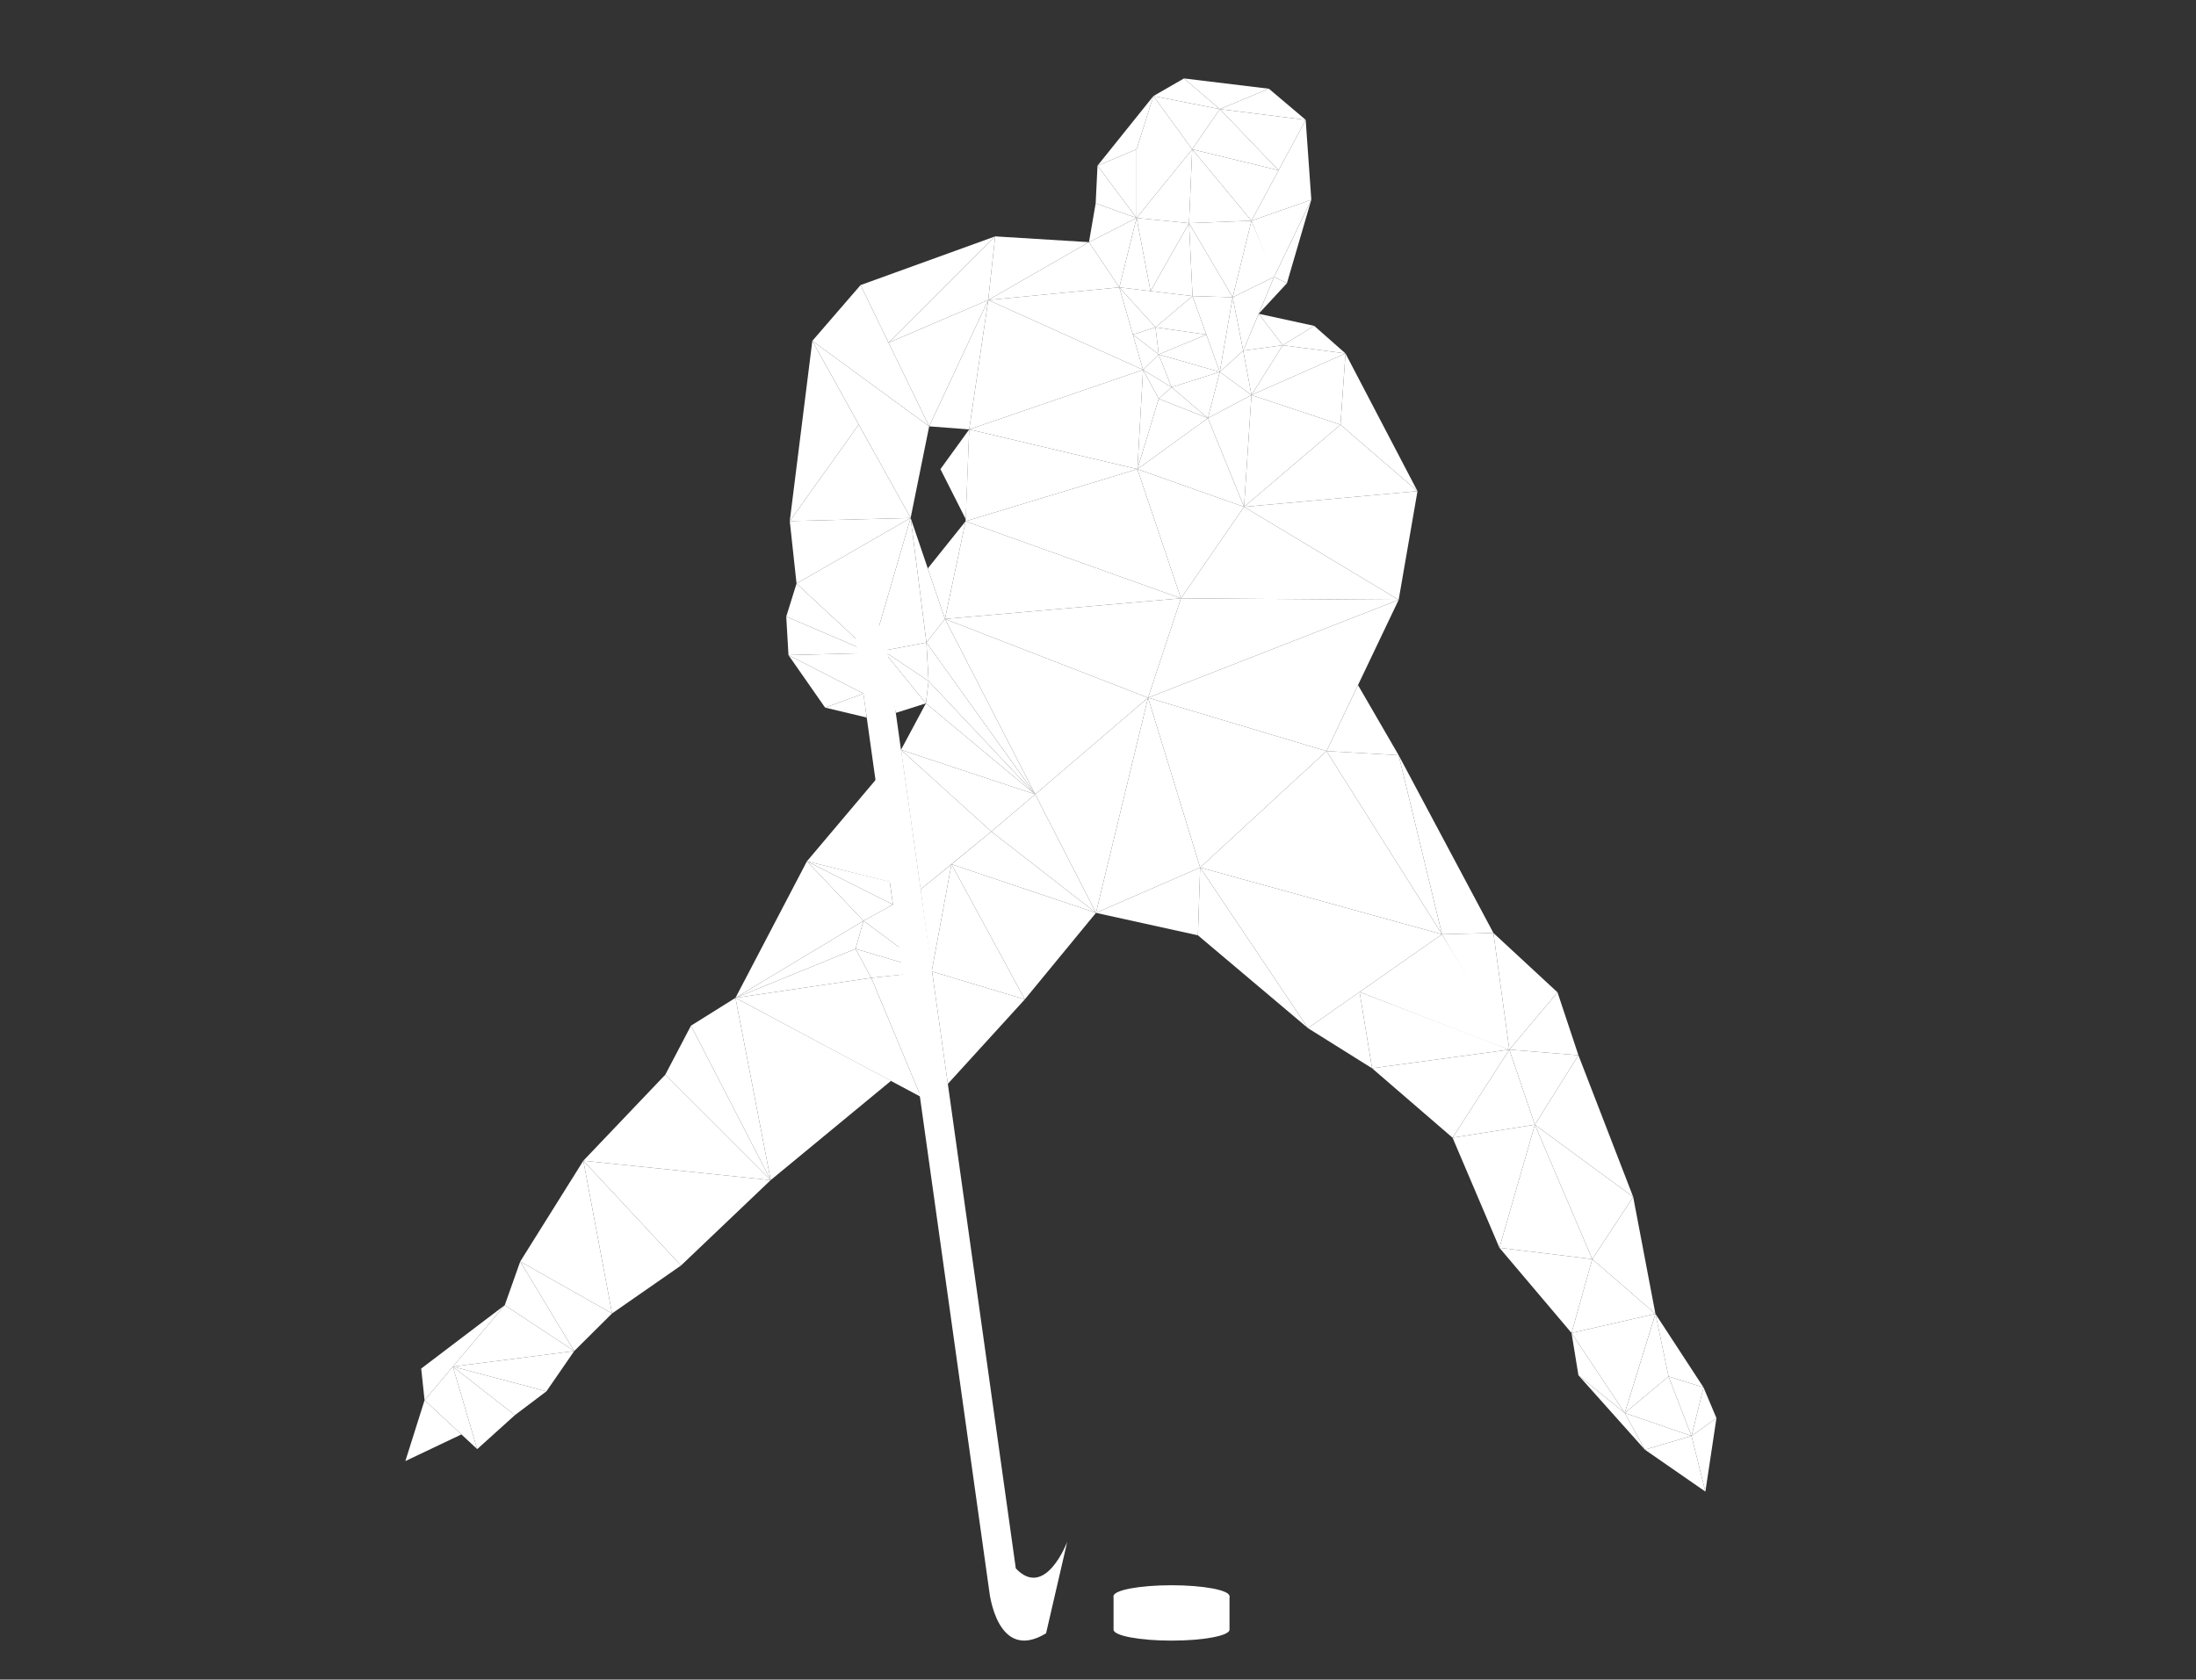 <?xml version="1.0" encoding="UTF-8"?> <svg xmlns="http://www.w3.org/2000/svg" id="objects" viewBox="0 0 800 612.02"><rect x="0" y="0" width="800" height="612.02" fill="#333333" stroke="none"/><defs><style> .cls-1 { fill: #fff; } </style></defs><path class="cls-1" d="M289.5,221.78c-.86,0-.86,1.34,0,1.34s.86-1.34,0-1.34Z"></path><polygon class="cls-1" points="414.05 54.4 434.31 54.4 414.05 79.42 414.05 54.4"></polygon><polygon class="cls-1" points="434.31 54.4 433.16 81.31 414.05 79.42 434.31 54.4"></polygon><polygon class="cls-1" points="434.31 54.4 455.91 80.43 433.16 81.31 434.31 54.4"></polygon><polygon class="cls-1" points="455.91 80.43 475.66 43.67 477.71 72.78 455.91 80.43"></polygon><polygon class="cls-1" points="434.31 54.4 444.36 39.76 420.19 34.99 434.31 54.4"></polygon><polygon class="cls-1" points="434.31 54.4 465.79 62.05 455.91 80.43 434.31 54.4"></polygon><polygon class="cls-1" points="465.79 62.05 444.36 39.76 475.66 43.67 465.79 62.05"></polygon><polygon class="cls-1" points="414.05 79.42 399.82 60.37 414.05 54.4 414.05 79.42"></polygon><polygon class="cls-1" points="399.82 60.37 399.15 74.09 414.05 79.42 399.82 60.37"></polygon><polygon class="cls-1" points="434.31 54.4 420.19 34.99 414.05 54.4 434.31 54.4"></polygon><polygon class="cls-1" points="444.36 39.76 465.79 62.05 434.31 54.4 444.36 39.76"></polygon><polygon class="cls-1" points="444.36 39.76 462.26 32.33 475.66 43.67 444.36 39.76"></polygon><polygon class="cls-1" points="444.36 39.76 431.32 28.58 462.26 32.33 444.36 39.76"></polygon><polygon class="cls-1" points="431.32 28.58 420.19 34.99 444.36 39.76 431.32 28.58"></polygon><polygon class="cls-1" points="420.19 34.99 399.82 60.37 414.05 54.4 420.19 34.99"></polygon><polygon class="cls-1" points="399.15 74.09 396.71 88.24 414.05 79.42 399.15 74.09"></polygon><polygon class="cls-1" points="414.05 79.42 407.76 104.71 396.71 88.24 414.05 79.42"></polygon><polygon class="cls-1" points="407.76 104.71 434.43 107.89 420.95 119.27 407.76 104.71"></polygon><polygon class="cls-1" points="419.14 106.07 414.05 79.42 407.76 104.71 419.14 106.07"></polygon><polygon class="cls-1" points="414.05 79.42 433.16 81.31 419.14 106.07 414.05 79.42"></polygon><polygon class="cls-1" points="433.16 81.31 434.43 107.89 419.14 106.07 433.16 81.31"></polygon><polygon class="cls-1" points="433.16 81.31 449.06 108.31 434.43 107.89 433.16 81.31"></polygon><polygon class="cls-1" points="433.16 81.31 455.91 80.43 449.06 108.31 433.16 81.31"></polygon><polygon class="cls-1" points="455.91 80.43 464.44 100.74 449.06 108.31 455.91 80.43"></polygon><polygon class="cls-1" points="464.16 100.88 468.82 103.22 477.71 72.78 464.16 100.88"></polygon><polygon class="cls-1" points="449.06 108.31 452.9 127.77 464.16 100.88 449.06 108.31"></polygon><polygon class="cls-1" points="464.16 100.88 468.82 103.22 458.53 114.33 464.16 100.88"></polygon><polygon class="cls-1" points="449.06 108.31 444.36 135.52 452.9 127.77 449.06 108.31"></polygon><polygon class="cls-1" points="455.91 80.43 477.71 72.78 464.16 100.88 455.91 80.43"></polygon><polygon class="cls-1" points="407.76 104.71 416.41 134.75 360.01 109.32 407.76 104.71"></polygon><polygon class="cls-1" points="407.76 104.71 420.95 119.27 412.71 121.92 407.76 104.71"></polygon><polygon class="cls-1" points="420.95 119.27 422.12 129.15 412.71 121.92 420.95 119.27"></polygon><polygon class="cls-1" points="422.12 129.15 416.41 134.75 412.71 121.92 422.12 129.15"></polygon><polygon class="cls-1" points="422.12 129.15 426.79 141.1 416.41 134.75 422.12 129.15"></polygon><polygon class="cls-1" points="422.12 129.15 444.36 135.52 426.79 141.1 422.12 129.15"></polygon><polygon class="cls-1" points="444.36 135.52 434.43 107.89 449.06 108.31 444.36 135.52"></polygon><polygon class="cls-1" points="434.43 107.89 439.47 121.92 420.95 119.27 434.43 107.89"></polygon><polygon class="cls-1" points="422.12 129.15 439.47 121.92 444.36 135.52 422.12 129.15"></polygon><polygon class="cls-1" points="420.95 119.27 439.47 121.92 422.12 129.15 420.95 119.27"></polygon><polygon class="cls-1" points="426.79 141.1 422.12 145.29 416.41 134.75 426.79 141.1"></polygon><polygon class="cls-1" points="426.79 141.1 440.04 152.37 422.12 145.29 426.79 141.1"></polygon><polygon class="cls-1" points="444.36 135.52 440.04 152.37 426.79 141.1 444.36 135.52"></polygon><polygon class="cls-1" points="444.36 135.52 455.91 143.94 440.04 152.37 444.36 135.52"></polygon><polygon class="cls-1" points="444.36 135.52 452.9 127.77 455.91 143.94 444.36 135.52"></polygon><polygon class="cls-1" points="452.9 127.77 467.3 125.79 455.91 143.94 452.9 127.77"></polygon><polygon class="cls-1" points="467.3 125.79 458.53 114.33 452.9 127.77 467.3 125.79"></polygon><polygon class="cls-1" points="396.71 88.24 360.01 109.32 407.76 104.71 396.71 88.24"></polygon><polygon class="cls-1" points="360.01 109.32 362.54 86.13 396.71 88.24 360.01 109.32"></polygon><polygon class="cls-1" points="338.5 155.35 313.5 103.88 295.93 124.21 338.5 155.35"></polygon><polygon class="cls-1" points="360.01 109.32 338.5 155.35 323.7 124.88 360.01 109.32"></polygon><polygon class="cls-1" points="360.01 109.32 362.54 86.13 323.7 124.88 360.01 109.32"></polygon><polygon class="cls-1" points="362.54 86.13 313.5 103.88 323.7 124.88 362.54 86.13"></polygon><polygon class="cls-1" points="295.93 124.21 331.74 188.73 338.5 155.35 295.93 124.21"></polygon><polygon class="cls-1" points="295.93 124.21 287.71 189.88 312.84 154.69 295.93 124.21"></polygon><polygon class="cls-1" points="312.84 154.69 287.71 189.88 331.74 188.73 312.84 154.69"></polygon><polygon class="cls-1" points="331.74 188.73 287.71 189.88 290.18 212.63 331.74 188.73"></polygon><polygon class="cls-1" points="331.74 188.73 344.25 225.53 337.49 234.13 331.74 188.73"></polygon><polygon class="cls-1" points="360.01 109.32 353.08 156.47 338.5 155.35 360.01 109.32"></polygon><polygon class="cls-1" points="360.01 109.32 416.41 134.75 353.08 156.47 360.01 109.32"></polygon><polygon class="cls-1" points="353.08 156.47 414.36 170.94 416.41 134.75 353.08 156.47"></polygon><polygon class="cls-1" points="416.41 134.75 422.12 145.29 414.36 170.94 416.41 134.75"></polygon><polygon class="cls-1" points="422.12 145.29 440.04 152.37 414.36 170.94 422.12 145.29"></polygon><polygon class="cls-1" points="353.08 156.47 351.83 189.18 342.6 170.94 353.08 156.47"></polygon><polygon class="cls-1" points="351.76 189.94 353.08 156.47 414.36 170.94 351.76 189.94"></polygon><polygon class="cls-1" points="414.36 170.94 430.21 218.02 351.76 189.94 414.36 170.94"></polygon><polygon class="cls-1" points="414.36 170.94 453.21 184.69 440.04 152.37 414.36 170.94"></polygon><polygon class="cls-1" points="414.36 170.94 430.21 218.02 453.21 184.69 414.36 170.94"></polygon><polygon class="cls-1" points="430.21 218.02 418.24 254.24 509.53 218.57 430.21 218.02"></polygon><polygon class="cls-1" points="351.76 189.94 344.25 225.53 430.21 218.02 351.76 189.94"></polygon><polygon class="cls-1" points="344.25 225.53 418.24 254.24 430.21 218.02 344.25 225.53"></polygon><polygon class="cls-1" points="344.25 225.53 377.12 289.43 418.24 254.24 344.25 225.53"></polygon><polygon class="cls-1" points="344.25 225.53 337.99 207.13 351.76 189.94 344.25 225.53"></polygon><polygon class="cls-1" points="453.21 184.69 509.53 218.57 430.21 218.02 453.21 184.69"></polygon><polygon class="cls-1" points="440.04 152.37 455.91 143.94 453.21 184.69 440.04 152.37"></polygon><polygon class="cls-1" points="455.91 143.94 488.34 154.75 453.21 184.69 455.91 143.94"></polygon><polygon class="cls-1" points="453.21 184.69 516.39 178.97 509.53 218.57 453.21 184.69"></polygon><polygon class="cls-1" points="488.34 154.75 516.39 178.97 490.16 128.79 488.34 154.75"></polygon><polygon class="cls-1" points="488.34 154.75 516.39 178.97 453.21 184.69 488.34 154.75"></polygon><polygon class="cls-1" points="455.91 143.94 490.16 128.79 467.3 125.79 455.91 143.94"></polygon><polygon class="cls-1" points="467.3 125.79 478.77 118.74 490.16 128.79 467.3 125.79"></polygon><polygon class="cls-1" points="467.3 125.79 458.53 114.33 478.77 118.74 467.3 125.79"></polygon><polygon class="cls-1" points="490.16 128.79 488.34 154.75 455.91 143.94 490.16 128.79"></polygon><polygon class="cls-1" points="418.24 254.24 483.25 273.68 509.53 218.57 418.24 254.24"></polygon><polygon class="cls-1" points="418.24 254.24 437.21 316.1 483.25 273.68 418.24 254.24"></polygon><polygon class="cls-1" points="418.24 254.24 399.26 332.63 437.21 316.1 418.24 254.24"></polygon><polygon class="cls-1" points="418.24 254.24 377.12 289.43 399.26 332.63 418.24 254.24"></polygon><polygon class="cls-1" points="377.12 289.43 361.15 302.99 399.26 332.63 377.12 289.43"></polygon><polygon class="cls-1" points="344.25 225.53 337.49 234.13 377.12 289.43 344.25 225.53"></polygon><polygon class="cls-1" points="337.49 234.13 338.28 248.16 377.12 289.43 337.49 234.13"></polygon><polygon class="cls-1" points="317.4 356.31 339.41 353.96 335.51 399.71 317.4 356.31"></polygon><polygon class="cls-1" points="328.23 273.23 293.96 313.84 335.36 324.09 328.23 273.23"></polygon><polygon class="cls-1" points="338.28 248.16 337.31 256.28 377.12 289.43 338.28 248.16"></polygon><polygon class="cls-1" points="337.31 256.28 328.23 273.23 377.12 289.43 337.31 256.28"></polygon><polygon class="cls-1" points="328.23 273.23 361.15 302.99 335.36 324.09 328.23 273.23"></polygon><polygon class="cls-1" points="361.15 302.99 399.26 332.63 346.62 314.91 361.15 302.99"></polygon><polygon class="cls-1" points="346.62 314.91 373.34 364.15 399.26 332.63 346.62 314.91"></polygon><polygon class="cls-1" points="346.62 314.91 339.41 353.96 373.34 364.15 346.62 314.91"></polygon><polygon class="cls-1" points="346.62 314.91 335.36 324.09 339.41 353.96 346.62 314.91"></polygon><polygon class="cls-1" points="339.55 354 345.29 394.94 373.34 364.15 339.55 354"></polygon><polygon class="cls-1" points="317.4 356.31 335.51 399.71 267.93 363.6 317.4 356.31"></polygon><polygon class="cls-1" points="293.96 313.84 325.31 329.62 324.12 321.22 293.96 313.84"></polygon><polygon class="cls-1" points="293.96 313.84 314.56 335.53 325.31 329.62 293.96 313.84"></polygon><polygon class="cls-1" points="293.96 313.84 267.93 363.6 314.56 335.53 293.96 313.84"></polygon><polyline class="cls-1" points="314.56 335.53 311.66 345.74 267.93 363.6 314.56 335.53"></polyline><polygon class="cls-1" points="311.66 345.74 317.4 356.31 267.93 363.6 311.66 345.74"></polygon><polygon class="cls-1" points="328.23 273.23 377.12 289.43 361.15 302.99 328.23 273.23"></polygon><polygon class="cls-1" points="399.26 332.63 436.4 340.81 437.21 316.1 399.26 332.63"></polygon><polygon class="cls-1" points="437.21 316.1 525.32 340.44 483.25 273.68 437.21 316.1"></polygon><polygon class="cls-1" points="437.21 316.1 476.49 374.64 525.32 340.44 437.21 316.1"></polygon><polygon class="cls-1" points="483.25 273.68 509.53 275.19 525.32 340.44 483.25 273.68"></polygon><polygon class="cls-1" points="483.25 273.68 494.72 249.64 509.53 275.19 483.25 273.68"></polygon><polygon class="cls-1" points="509.53 275.19 544.05 339.96 525.32 340.44 509.53 275.19"></polygon><polygon class="cls-1" points="437.21 316.1 436.4 340.81 476.49 374.64 437.21 316.1"></polygon><polygon class="cls-1" points="476.49 374.64 499.84 389.26 495.3 361.46 476.49 374.64"></polygon><path class="cls-1" d="M370.06,571.51h0l-48.18-343.55-10.62,1.49,49.14,350.41s2.74,26.18,20.68,15.29l7.71-33.35s-7.95,21.11-18.72,9.71Z"></path><polygon class="cls-1" points="267.93 363.6 280.76 430.01 324.61 393.82 267.93 363.6"></polygon><polygon class="cls-1" points="267.93 363.6 251.72 373.74 280.76 430.01 267.93 363.6"></polygon><polygon class="cls-1" points="280.76 430.01 242.35 391.62 251.72 373.74 280.76 430.01"></polygon><polygon class="cls-1" points="242.35 391.62 212.51 422.94 280.76 430.01 242.35 391.62"></polygon><polygon class="cls-1" points="212.51 422.94 248.09 461.13 280.76 430.01 212.51 422.94"></polygon><polygon class="cls-1" points="212.51 422.94 222.97 478.59 248.09 461.13 212.51 422.94"></polygon><polygon class="cls-1" points="212.51 422.94 189.52 459.67 222.97 478.59 212.51 422.94"></polygon><polygon class="cls-1" points="189.52 459.67 209.19 492.29 222.97 478.59 189.52 459.67"></polygon><polygon class="cls-1" points="189.52 459.67 183.88 475.57 209.19 492.29 189.52 459.67"></polygon><polygon class="cls-1" points="183.88 475.57 164.98 497.97 209.19 492.29 183.88 475.57"></polygon><polygon class="cls-1" points="183.88 475.57 154.67 510.2 153.44 498.68 183.88 475.57"></polygon><polygon class="cls-1" points="154.67 510.2 173.85 528.03 164.98 497.97 154.67 510.2"></polygon><polygon class="cls-1" points="164.98 497.97 187.57 515.65 173.85 528.03 164.98 497.97"></polygon><polygon class="cls-1" points="164.98 497.97 199.07 506.97 187.57 515.65 164.98 497.97"></polygon><polygon class="cls-1" points="164.98 497.97 209.19 492.29 199.07 506.97 164.98 497.97"></polygon><polygon class="cls-1" points="154.67 510.2 147.67 532.38 168.09 522.68 154.67 510.2"></polygon><path class="cls-1" d="M525.32,340.44s25.43,42.02,24.54,42.02-54.55-21-54.55-21l30.02-21.03Z"></path><polygon class="cls-1" points="495.3 361.46 499.84 389.26 549.85 382.46 495.3 361.46"></polygon><polygon class="cls-1" points="525.32 340.44 544.05 339.96 549.85 382.46 525.32 340.44"></polygon><polygon class="cls-1" points="544.05 339.96 567.4 361.59 549.85 382.46 544.05 339.96"></polygon><polygon class="cls-1" points="549.85 382.46 529.17 414.57 499.84 389.26 549.85 382.46"></polygon><polygon class="cls-1" points="549.85 382.46 559.14 409.82 529.17 414.57 549.85 382.46"></polygon><polygon class="cls-1" points="549.85 382.46 575.02 384.51 559.14 409.82 549.85 382.46"></polygon><polygon class="cls-1" points="549.85 382.46 567.4 361.59 575.02 384.51 549.85 382.46"></polygon><polygon class="cls-1" points="559.14 409.82 594.97 436.14 575.02 384.51 559.14 409.82"></polygon><polygon class="cls-1" points="559.14 409.82 546.24 454.67 529.17 414.57 559.14 409.82"></polygon><polygon class="cls-1" points="559.14 409.82 580.06 458.8 546.24 454.67 559.14 409.82"></polygon><polygon class="cls-1" points="559.14 409.82 594.97 436.14 580.06 458.8 559.14 409.82"></polygon><polygon class="cls-1" points="580.06 458.8 603.07 478.73 594.97 436.14 580.06 458.8"></polygon><polygon class="cls-1" points="580.06 458.8 572.51 485.71 546.24 454.67 580.06 458.8"></polygon><polygon class="cls-1" points="580.06 458.8 603.07 478.73 572.51 485.71 580.06 458.8"></polygon><polygon class="cls-1" points="603.07 478.73 572.51 485.71 591.89 514.87 603.07 478.73"></polygon><polygon class="cls-1" points="572.51 485.71 575.02 501.13 591.89 514.87 572.51 485.71"></polygon><polygon class="cls-1" points="575.02 501.13 599.21 528.22 591.89 514.87 575.02 501.13"></polygon><polygon class="cls-1" points="591.89 514.87 616.22 523.25 599.21 528.22 591.89 514.87"></polygon><polygon class="cls-1" points="591.89 514.87 607.86 501.57 616.22 523.25 591.89 514.87"></polygon><polygon class="cls-1" points="607.86 501.57 620.59 505.55 616.22 523.25 607.86 501.57"></polygon><polygon class="cls-1" points="620.59 505.55 625.3 516.73 616.22 523.25 620.59 505.55"></polygon><path class="cls-1" d="M607.86,501.57c-.31-1.51-4.78-22.84-4.78-22.84l-11.18,36.13,15.96-13.29Z"></path><polygon class="cls-1" points="603.07 478.73 620.59 505.55 607.86 501.57 603.07 478.73"></polygon><polygon class="cls-1" points="616.22 523.25 621.27 543.51 625.3 516.73 616.22 523.25"></polygon><polygon class="cls-1" points="616.22 523.25 599.21 528.22 621.27 543.51 616.22 523.25"></polygon><polygon class="cls-1" points="335.36 324.09 314.56 335.53 339.55 354 335.36 324.09"></polygon><polygon class="cls-1" points="314.56 335.53 311.66 345.74 339.55 354 314.56 335.53"></polygon><polygon class="cls-1" points="311.66 345.74 317.4 356.31 339.55 354 311.66 345.74"></polygon><polygon class="cls-1" points="314.56 252.73 300.58 257.84 287.24 238.71 314.56 252.73"></polygon><polygon class="cls-1" points="314.56 252.73 315.74 261.45 300.58 257.84 314.56 252.73"></polygon><polygon class="cls-1" points="331.74 188.73 317.4 237.93 290.18 212.63 331.74 188.73"></polygon><polygon class="cls-1" points="331.74 188.73 337.49 234.13 317.4 237.93 331.74 188.73"></polygon><polygon class="cls-1" points="317.4 237.93 286.43 224.66 290.18 212.63 317.4 237.93"></polygon><polygon class="cls-1" points="286.43 224.66 287.24 238.71 317.4 237.93 286.43 224.66"></polygon><polygon class="cls-1" points="317.4 237.93 314.56 252.73 287.24 238.71 317.4 237.93"></polygon><polygon class="cls-1" points="321.73 237.11 326.34 259.77 337.31 256.28 321.73 237.11"></polygon><polygon class="cls-1" points="321.73 237.11 338.28 248.16 337.31 256.28 321.73 237.11"></polygon><polygon class="cls-1" points="321.73 237.11 337.49 234.13 338.28 248.16 321.73 237.11"></polygon><g><path class="cls-1" d="M405.67,581.62v12.2c0,2.2,9.45,3.99,21.12,3.99s21.12-1.79,21.12-3.99v-12.2h-42.23Z"></path><path class="cls-1" d="M447.9,581.62c0,2.2-9.45,3.99-21.12,3.99s-21.12-1.79-21.12-3.99,9.45-3.99,21.12-3.99,21.12,1.79,21.12,3.99Z"></path></g></svg> 